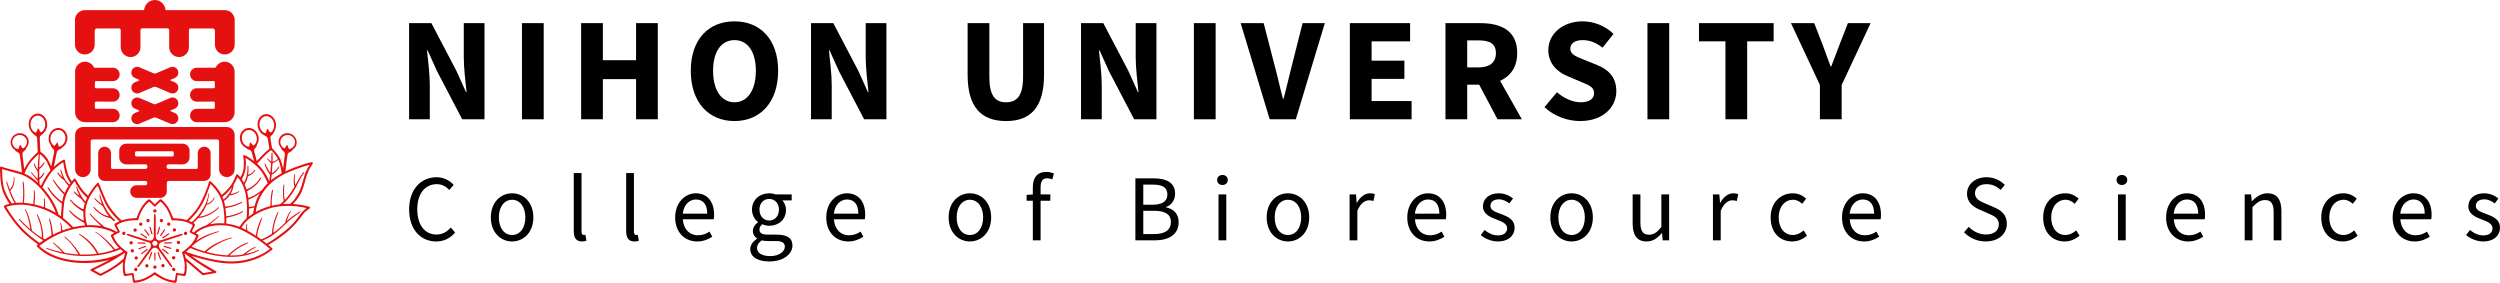 <?xml version="1.0" encoding="utf-8"?>
<!-- Generator: Adobe Illustrator 28.0.0, SVG Export Plug-In . SVG Version: 6.00 Build 0)  -->
<svg version="1.1" id="レイヤー_1" xmlns="http://www.w3.org/2000/svg" xmlns:xlink="http://www.w3.org/1999/xlink" x="0px"
	 y="0px" width="420.137px" height="47.525px" viewBox="0 0 420.137 47.525" style="enable-background:new 0 0 420.137 47.525;"
	 xml:space="preserve">
<style type="text/css">
	.st0{fill:#E51111;stroke:#E4007F;stroke-width:0.127;}
	.st1{fill:#E51111;stroke:#E4007F;stroke-width:0.103;}
	.st2{fill:#E51111;}
</style>
<g>
	<g>
		<g>
			<path d="M68.755,35.19c0-3.36,1.979-5.407,4.621-5.407c1.264,0,2.255,0.615,2.864,1.285l-0.726,0.862
				c-0.548-0.584-1.236-0.981-2.115-0.981c-1.968,0-3.276,1.611-3.276,4.206c0,2.619,1.25,4.259,3.225,4.259
				c0.994,0,1.749-0.433,2.414-1.17l0.726,0.831c-0.822,0.955-1.842,1.503-3.195,1.503C70.699,40.578,68.755,38.573,68.755,35.19z"
				/>
			<path d="M82.487,36.542c0-2.574,1.683-4.058,3.574-4.058c1.89,0,3.574,1.484,3.574,4.058c0,2.553-1.684,4.036-3.574,4.036
				C84.17,40.578,82.487,39.095,82.487,36.542z M88.286,36.542c0-1.767-0.899-2.971-2.225-2.971s-2.226,1.204-2.226,2.971
				c0,1.767,0.899,2.95,2.226,2.95S88.286,38.309,88.286,36.542z"/>
			<path d="M96.422,38.839v-9.756h1.305v9.851c0,0.399,0.174,0.558,0.364,0.558c0.075,0,0.139,0,0.286-0.031l0.177,0.996
				c-0.185,0.067-0.409,0.122-0.751,0.122C96.825,40.578,96.422,39.954,96.422,38.839z"/>
			<path d="M105.229,38.839v-9.756h1.305v9.851c0,0.399,0.174,0.558,0.364,0.558c0.075,0,0.139,0,0.286-0.031l0.177,0.996
				c-0.185,0.067-0.409,0.122-0.751,0.122C105.632,40.578,105.229,39.954,105.229,38.839z"/>
			<path d="M113.464,36.542c0-2.511,1.691-4.058,3.467-4.058c1.968,0,3.078,1.413,3.078,3.619c0,0.276-0.023,0.552-0.061,0.742
				h-5.194c0.094,1.633,1.092,2.693,2.563,2.693c0.74,0,1.348-0.238,1.919-0.616l0.467,0.857c-0.676,0.443-1.498,0.8-2.547,0.8
				C115.101,40.578,113.464,39.074,113.464,36.542z M118.856,35.91c0-1.546-0.695-2.386-1.901-2.386
				c-1.085,0-2.054,0.871-2.212,2.386H118.856z"/>
			<path d="M126.084,41.869c0-0.66,0.421-1.283,1.13-1.744v-0.063c-0.392-0.246-0.69-0.659-0.69-1.264
				c0-0.64,0.45-1.151,0.849-1.432v-0.063c-0.511-0.4-0.999-1.151-0.999-2.071c0-1.688,1.329-2.749,2.894-2.749
				c0.424,0,0.808,0.085,1.089,0.191h2.691v1.005h-1.584c0.364,0.351,0.629,0.929,0.629,1.587c0,1.652-1.248,2.675-2.825,2.675
				c-0.374,0-0.8-0.092-1.149-0.262c-0.279,0.234-0.491,0.489-0.491,0.912c0,0.489,0.317,0.838,1.351,0.838h1.501
				c1.793,0,2.695,0.562,2.695,1.841c0,1.434-1.516,2.668-3.899,2.668C127.386,43.937,126.084,43.198,126.084,41.869z
				 M131.897,41.465c0-0.713-0.541-0.957-1.555-0.957h-1.331c-0.293,0-0.659-0.031-1.002-0.115c-0.551,0.391-0.787,0.85-0.787,1.293
				c0,0.828,0.835,1.352,2.237,1.352C130.929,43.038,131.897,42.271,131.897,41.465z M130.908,35.232
				c0-1.122-0.731-1.801-1.639-1.801c-0.909,0-1.639,0.67-1.639,1.801c0,1.122,0.75,1.833,1.639,1.833
				C130.158,37.065,130.908,36.354,130.908,35.232z"/>
			<path d="M138.855,36.542c0-2.511,1.691-4.058,3.467-4.058c1.968,0,3.078,1.413,3.078,3.619c0,0.276-0.023,0.552-0.061,0.742
				h-5.194c0.094,1.633,1.092,2.693,2.563,2.693c0.74,0,1.348-0.238,1.919-0.616l0.467,0.857c-0.676,0.443-1.498,0.8-2.547,0.8
				C140.492,40.578,138.855,39.074,138.855,36.542z M144.247,35.91c0-1.546-0.695-2.386-1.901-2.386
				c-1.085,0-2.054,0.871-2.212,2.386H144.247z"/>
			<path d="M159.422,36.542c0-2.574,1.683-4.058,3.574-4.058c1.89,0,3.574,1.484,3.574,4.058c0,2.553-1.684,4.036-3.574,4.036
				C161.105,40.578,159.422,39.095,159.422,36.542z M165.221,36.542c0-1.767-0.899-2.971-2.225-2.971
				c-1.326,0-2.226,1.204-2.226,2.971c0,1.767,0.899,2.95,2.226,2.95C164.322,39.491,165.221,38.309,165.221,36.542z"/>
			<path d="M172.525,32.75l1.106-0.075h2.881v1.063h-3.986V32.75z M173.572,31.456c0-1.568,0.713-2.563,2.259-2.563
				c0.469,0,0.932,0.119,1.281,0.265l-0.276,0.996c-0.294-0.135-0.599-0.198-0.873-0.198c-0.729,0-1.086,0.508-1.086,1.505v8.927
				h-1.305V31.456z"/>
			<path d="M190.808,29.974h3.091c2.118,0,3.582,0.719,3.582,2.55c0,1.028-0.547,1.944-1.522,2.261v0.064
				c1.245,0.245,2.119,1.067,2.119,2.492c0,2.046-1.62,3.047-3.942,3.047h-3.328V29.974z M193.675,34.405
				c1.771,0,2.505-0.653,2.505-1.71c0-1.216-0.834-1.67-2.445-1.67h-1.602v3.38H193.675z M193.946,39.337
				c1.781,0,2.831-0.642,2.831-2.046c0-1.282-1.009-1.868-2.831-1.868h-1.812v3.915H193.946z"/>
			<path d="M204.539,30.246c0-0.513,0.394-0.843,0.901-0.843s0.901,0.331,0.901,0.843c0,0.492-0.394,0.843-0.901,0.843
				S204.539,30.738,204.539,30.246z M204.778,32.675h1.305v7.713h-1.305V32.675z"/>
			<path d="M212.87,36.542c0-2.574,1.683-4.058,3.574-4.058c1.89,0,3.574,1.484,3.574,4.058c0,2.553-1.684,4.036-3.574,4.036
				C214.553,40.578,212.87,39.095,212.87,36.542z M218.669,36.542c0-1.767-0.899-2.971-2.225-2.971
				c-1.326,0-2.226,1.204-2.226,2.971c0,1.767,0.899,2.95,2.226,2.95C217.771,39.491,218.669,38.309,218.669,36.542z"/>
			<path d="M226.805,32.675h1.078l0.11,1.404h0.044c0.537-0.979,1.325-1.595,2.193-1.595c0.342,0,0.581,0.044,0.824,0.16
				l-0.244,1.144c-0.266-0.083-0.439-0.127-0.748-0.127c-0.651,0-1.43,0.47-1.951,1.774v4.953h-1.305V32.675z"/>
			<path d="M236.499,36.542c0-2.511,1.691-4.058,3.467-4.058c1.968,0,3.078,1.413,3.078,3.619c0,0.276-0.023,0.552-0.061,0.742
				h-5.194c0.094,1.633,1.092,2.693,2.563,2.693c0.74,0,1.348-0.238,1.919-0.616l0.467,0.857c-0.676,0.443-1.498,0.8-2.547,0.8
				C238.135,40.578,236.499,39.074,236.499,36.542z M241.891,35.91c0-1.546-0.695-2.386-1.901-2.386
				c-1.085,0-2.054,0.871-2.212,2.386H241.891z"/>
			<path d="M248.848,39.508l0.644-0.86c0.67,0.54,1.35,0.914,2.276,0.914c1.013,0,1.516-0.54,1.516-1.199
				c0-0.794-0.91-1.144-1.765-1.462c-1.08-0.395-2.3-0.927-2.3-2.228c0-1.234,0.988-2.19,2.66-2.19c0.96,0,1.8,0.394,2.398,0.868
				l-0.625,0.835c-0.531-0.392-1.076-0.686-1.758-0.686c-0.972,0-1.421,0.518-1.421,1.106c0,0.734,0.839,1.013,1.713,1.339
				c1.113,0.418,2.352,0.871,2.352,2.34c0,1.251-0.994,2.292-2.814,2.292C250.63,40.578,249.573,40.114,248.848,39.508z"/>
			<path d="M260.541,36.542c0-2.574,1.683-4.058,3.574-4.058c1.89,0,3.574,1.484,3.574,4.058c0,2.553-1.684,4.036-3.574,4.036
				C262.224,40.578,260.541,39.095,260.541,36.542z M266.34,36.542c0-1.767-0.899-2.971-2.225-2.971s-2.226,1.204-2.226,2.971
				c0,1.767,0.899,2.95,2.226,2.95S266.34,38.309,266.34,36.542z"/>
			<path d="M274.373,37.561v-4.886h1.305v4.718c0,1.437,0.434,2.052,1.455,2.052c0.789,0,1.335-0.391,2.065-1.3v-5.47h1.305v7.713
				h-1.078l-0.11-1.208h-0.044c-0.715,0.842-1.485,1.398-2.544,1.398C275.103,40.578,274.373,39.529,274.373,37.561z"/>
			<path d="M287.869,32.675h1.078l0.111,1.404h0.042c0.537-0.979,1.326-1.595,2.194-1.595c0.342,0,0.581,0.044,0.823,0.16
				l-0.243,1.144c-0.265-0.083-0.439-0.127-0.748-0.127c-0.652,0-1.431,0.47-1.952,1.774v4.953h-1.305V32.675z"/>
			<path d="M297.564,36.542c0-2.574,1.739-4.058,3.711-4.058c1.013,0,1.714,0.418,2.257,0.906l-0.668,0.862
				c-0.448-0.406-0.924-0.682-1.529-0.682c-1.397,0-2.421,1.204-2.421,2.971c0,1.767,0.966,2.95,2.385,2.95
				c0.705,0,1.33-0.342,1.811-0.768l0.566,0.875c-0.693,0.618-1.568,0.98-2.493,0.98C299.129,40.578,297.564,39.095,297.564,36.542z
				"/>
			<path d="M309.561,36.542c0-2.511,1.692-4.058,3.468-4.058c1.967,0,3.078,1.413,3.078,3.619c0,0.276-0.023,0.552-0.061,0.742
				h-5.194c0.093,1.633,1.092,2.693,2.563,2.693c0.739,0,1.348-0.238,1.919-0.616l0.467,0.857c-0.677,0.443-1.498,0.8-2.546,0.8
				C311.197,40.578,309.561,39.074,309.561,36.542z M314.953,35.91c0-1.546-0.696-2.386-1.901-2.386
				c-1.085,0-2.054,0.871-2.213,2.386H314.953z"/>
			<path d="M330.068,39.032l0.793-0.909c0.75,0.778,1.791,1.29,2.873,1.29c1.367,0,2.177-0.681,2.177-1.692
				c0-1.065-0.754-1.404-1.737-1.833l-1.497-0.66c-0.97-0.414-2.108-1.149-2.108-2.682c0-1.59,1.386-2.764,3.278-2.764
				c1.234,0,2.336,0.534,3.067,1.29l-0.704,0.852c-0.637-0.603-1.401-0.976-2.363-0.976c-1.167,0-1.941,0.589-1.941,1.52
				c0,1.003,0.908,1.379,1.724,1.724l1.484,0.642c1.206,0.518,2.146,1.236,2.146,2.784c0,1.646-1.36,2.959-3.55,2.959
				C332.25,40.578,330.979,39.982,330.068,39.032z"/>
			<path d="M343.363,36.542c0-2.574,1.739-4.058,3.711-4.058c1.013,0,1.714,0.418,2.257,0.906l-0.668,0.862
				c-0.448-0.406-0.924-0.682-1.529-0.682c-1.397,0-2.421,1.204-2.421,2.971c0,1.767,0.966,2.95,2.385,2.95
				c0.705,0,1.33-0.342,1.811-0.768l0.566,0.875c-0.693,0.618-1.568,0.98-2.493,0.98C344.928,40.578,343.363,39.095,343.363,36.542z
				"/>
			<path d="M355.694,30.246c0-0.513,0.395-0.843,0.902-0.843s0.902,0.331,0.902,0.843c0,0.492-0.395,0.843-0.902,0.843
				S355.694,30.738,355.694,30.246z M355.934,32.675h1.305v7.713h-1.305V32.675z"/>
			<path d="M364.025,36.542c0-2.511,1.692-4.058,3.468-4.058c1.967,0,3.078,1.413,3.078,3.619c0,0.276-0.023,0.552-0.062,0.742
				h-5.194c0.093,1.633,1.092,2.693,2.563,2.693c0.739,0,1.348-0.238,1.919-0.616l0.467,0.857c-0.677,0.443-1.498,0.8-2.546,0.8
				C365.661,40.578,364.025,39.074,364.025,36.542z M369.417,35.91c0-1.546-0.696-2.386-1.901-2.386
				c-1.085,0-2.054,0.871-2.213,2.386H369.417z"/>
			<path d="M377.23,32.675h1.078l0.111,1.113h0.042c0.735-0.724,1.529-1.304,2.587-1.304c1.625,0,2.355,1.05,2.355,3.017v4.888
				h-1.305V35.67c0-1.438-0.433-2.052-1.454-2.052c-0.789,0-1.335,0.402-2.109,1.184v5.586h-1.305V32.675z"/>
			<path d="M390.098,36.542c0-2.574,1.739-4.058,3.711-4.058c1.013,0,1.714,0.418,2.257,0.906l-0.668,0.862
				c-0.448-0.406-0.923-0.682-1.529-0.682c-1.397,0-2.421,1.204-2.421,2.971c0,1.767,0.966,2.95,2.385,2.95
				c0.705,0,1.33-0.342,1.811-0.768l0.566,0.875c-0.693,0.618-1.568,0.98-2.493,0.98C391.663,40.578,390.098,39.095,390.098,36.542z
				"/>
			<path d="M402.096,36.542c0-2.511,1.692-4.058,3.468-4.058c1.967,0,3.078,1.413,3.078,3.619c0,0.276-0.023,0.552-0.061,0.742
				h-5.194c0.093,1.633,1.092,2.693,2.563,2.693c0.739,0,1.348-0.238,1.919-0.616l0.467,0.857c-0.677,0.443-1.498,0.8-2.546,0.8
				C403.732,40.578,402.096,39.074,402.096,36.542z M407.488,35.91c0-1.546-0.696-2.386-1.901-2.386
				c-1.085,0-2.054,0.871-2.213,2.386H407.488z"/>
			<path d="M414.444,39.508l0.645-0.86c0.67,0.54,1.35,0.914,2.277,0.914c1.011,0,1.514-0.54,1.514-1.199
				c0-0.794-0.91-1.144-1.763-1.462c-1.081-0.395-2.3-0.927-2.3-2.228c0-1.234,0.988-2.19,2.66-2.19c0.961,0,1.8,0.394,2.399,0.868
				l-0.625,0.835c-0.53-0.392-1.076-0.686-1.759-0.686c-0.972,0-1.42,0.518-1.42,1.106c0,0.734,0.839,1.013,1.713,1.339
				c1.113,0.418,2.352,0.871,2.352,2.34c0,1.251-0.994,2.292-2.814,2.292C416.226,40.578,415.17,40.114,414.444,39.508z"/>
		</g>
	</g>
	<g>
		<g>
			<path d="M68.75,3.886h3.744l4.216,8.037l1.598,3.55h0.099c-0.172-1.709-0.467-3.973-0.467-5.877V3.886h3.481v16.16h-3.744
				l-4.217-8.057l-1.598-3.53h-0.099c0.172,1.782,0.467,3.947,0.467,5.853v5.735H68.75V3.886z"/>
			<path d="M87.719,3.886h3.653v16.16h-3.653V3.886z"/>
			<path d="M97.662,3.886h3.653v6.227h5.579V3.886h3.653v16.16h-3.653v-6.747h-5.579v6.747h-3.653V3.886z"/>
			<path d="M116.09,11.895c0-5.28,2.981-8.307,7.34-8.307c4.358,0,7.34,3.048,7.34,8.307c0,5.28-2.982,8.448-7.34,8.448
				C119.071,20.344,116.09,17.175,116.09,11.895z M127.026,11.895c0-3.239-1.391-5.153-3.595-5.153s-3.596,1.914-3.596,5.153
				c0,3.241,1.391,5.294,3.596,5.294S127.026,15.136,127.026,11.895z"/>
			<path d="M136.295,3.886h3.744l4.216,8.037l1.598,3.55h0.099c-0.172-1.709-0.467-3.973-0.467-5.877V3.886h3.481v16.16h-3.744
				l-4.217-8.057l-1.598-3.53h-0.099c0.172,1.782,0.467,3.947,0.467,5.853v5.735h-3.481V3.886z"/>
			<path d="M162.612,12.557V3.886h3.653v9.044c0,3.166,0.997,4.259,2.805,4.259c1.817,0,2.863-1.093,2.863-4.259V3.886h3.522v8.671
				c0,5.426-2.205,7.787-6.386,7.787C164.89,20.344,162.612,17.983,162.612,12.557z"/>
			<path d="M181.671,3.886h3.744l4.216,8.037l1.598,3.55h0.099c-0.172-1.709-0.467-3.973-0.467-5.877V3.886h3.481v16.16H190.6
				l-4.217-8.057l-1.598-3.53h-0.099c0.172,1.782,0.467,3.947,0.467,5.853v5.735h-3.481V3.886z"/>
			<path d="M200.64,3.886h3.653v16.16h-3.653V3.886z"/>
			<path d="M208.498,3.886h3.867l1.948,7.53c0.481,1.769,0.804,3.399,1.294,5.183h0.1c0.489-1.784,0.834-3.414,1.294-5.183
				l1.907-7.53h3.735l-4.874,16.16h-4.389L208.498,3.886z"/>
			<path d="M226.85,3.886h10.126v3.063h-6.473v3.246h5.51v3.063h-5.51v3.723h6.72v3.064H226.85V3.886z"/>
			<path d="M242.918,3.886h5.82c3.428,0,6.237,1.189,6.237,5.031c0,3.715-2.809,5.313-6.237,5.313h-2.166v5.816h-3.653V3.886z
				 M248.44,11.329c1.922,0,2.954-0.823,2.954-2.412c0-1.598-1.033-2.131-2.954-2.131h-1.869v4.543H248.44z M248.07,13.268
				l2.527-2.339l5.158,9.117h-4.088L248.07,13.268z"/>
			<path d="M259.553,18.006l2.098-2.507c1.149,1.001,2.64,1.689,3.97,1.689c1.525,0,2.271-0.601,2.271-1.56
				c0-1.018-0.918-1.345-2.33-1.924l-2.1-0.895c-1.675-0.682-3.261-2.057-3.261-4.405c0-2.678,2.392-4.817,5.756-4.817
				c1.861,0,3.807,0.734,5.199,2.117l-1.844,2.303c-1.065-0.817-2.077-1.266-3.354-1.266c-1.26,0-2.062,0.525-2.062,1.449
				c0,0.991,1.057,1.352,2.468,1.912l2.059,0.835c1.974,0.797,3.206,2.112,3.206,4.396c0,2.684-2.237,5.009-6.088,5.009
				C263.436,20.344,261.201,19.547,259.553,18.006z"/>
			<path d="M276.863,3.886h3.654v16.16h-3.654V3.886z"/>
			<path d="M289.969,6.949h-4.448V3.886h12.549v3.063h-4.448v13.097h-3.653V6.949z"/>
			<path d="M305.847,14.282l-4.869-10.396h3.908l1.443,3.712c0.432,1.211,0.854,2.33,1.315,3.582h0.1
				c0.461-1.252,0.921-2.371,1.365-3.582l1.443-3.712h3.816l-4.869,10.396v5.764h-3.653V14.282z"/>
		</g>
	</g>
</g>
<g>
	<path class="st0" d="M38.783,19.423"/>
	<path class="st1" d="M21.223,27.623"/>
	<g>
		<path class="st2" d="M28.073,4.758c0.36,0,0.358,0.288,0.358,0.288v2.882c0,0.916,0.743,1.659,1.659,1.659l0,0
			c0.916,0,1.659-0.743,1.659-1.659V5.046c0,0,0-0.264,0.265-0.264h3.725c0.336,0,0.382,0.336,0.382,0.336v2.377
			c0,0.916,0.743,1.659,1.66,1.659l0,0c0.916,0,1.659-0.743,1.659-1.659V3.364c0-0.916-0.743-1.659-1.659-1.659L28,1.707
			c-0.175,0-0.198-0.103-0.212-0.193C27.655,0.656,26.913,0,26.019,0c-0.895,0-1.621,0.659-1.769,1.514
			c-0.025,0.144-0.048,0.193-0.253,0.193l-9.739-0.002l0,0c-0.916,0-1.659,0.743-1.659,1.659v4.132c0,0.916,0.743,1.659,1.659,1.659
			l0,0c0.916,0,1.659-0.743,1.659-1.659V5.118c0,0,0.045-0.336,0.382-0.336h3.725c0.264,0,0.264,0.264,0.264,0.264v2.882
			c0,0.916,0.743,1.659,1.659,1.659l0,0c0.916,0,1.659-0.743,1.659-1.659V5.046c0,0-0.003-0.288,0.358-0.288H28.073z"/>
		<path class="st2" d="M36.271,11.304c0.269-0.555,0.837-0.938,1.495-0.938l0,0c0.916,0,1.659,0.743,1.659,1.659v6.849
			c0,0.916-0.743,1.659-1.659,1.659l0,0l-4.703-0.001c-0.62,0-1.123-0.503-1.123-1.123l0,0c0-0.62,0.503-1.123,1.123-1.123
			l2.855-0.002c0.104,0,0.187-0.084,0.187-0.187v-0.83c0-0.103-0.084-0.187-0.187-0.187l-2.855,0.002
			c-0.62,0-1.123-0.503-1.123-1.123l0,0c0-0.62,0.503-1.123,1.123-1.123l2.855-0.002c0.104,0,0.187-0.084,0.187-0.187v-0.83
			c0-0.103-0.084-0.187-0.187-0.187l-2.855,0.001c-0.62,0-1.123-0.503-1.123-1.123l0,0c0-0.62,0.503-1.123,1.123-1.123
			c0,0,2.96,0,3.046,0C36.215,11.385,36.271,11.304,36.271,11.304z"/>
		<path class="st2" d="M15.778,11.304c-0.268-0.555-0.837-0.938-1.495-0.938l0,0c-0.916,0-1.659,0.743-1.659,1.659v6.849
			c0,0.916,0.743,1.659,1.659,1.659l0,0l4.703-0.001c0.62,0,1.123-0.503,1.123-1.123l0,0c0-0.62-0.503-1.123-1.123-1.123
			l-2.855-0.002c-0.103,0-0.187-0.084-0.187-0.187v-0.83c0-0.103,0.084-0.187,0.187-0.187l2.855,0.002
			c0.62,0,1.123-0.503,1.123-1.123l0,0c0-0.62-0.503-1.123-1.123-1.123l-2.855-0.002c-0.103,0-0.187-0.084-0.187-0.187v-0.83
			c0-0.103,0.084-0.187,0.187-0.187l2.855,0.001c0.62,0,1.123-0.503,1.123-1.123l0,0c0-0.62-0.503-1.123-1.123-1.123
			c0,0-2.96,0-3.046,0C15.834,11.385,15.778,11.304,15.778,11.304z"/>
		<path class="st2" d="M29.374,13.832l-0.682-0.29c0,0-0.064-0.022-0.064-0.073c0-0.064,0.064-0.079,0.064-0.079l0.682-0.29
			c0.498-0.211,0.73-0.784,0.52-1.28c-0.21-0.495-0.784-0.725-1.282-0.514l-2.399,1.019c0,0-0.111,0.04-0.192,0.04
			c-0.09,0-0.188-0.039-0.188-0.039l-2.401-1.02c-0.498-0.212-1.072,0.019-1.282,0.514c-0.21,0.495,0.022,1.068,0.52,1.28
			l0.684,0.291c0,0,0.063,0.017,0.063,0.074c0,0.06-0.063,0.076-0.063,0.076l-0.684,0.291c-0.498,0.211-0.73,0.784-0.52,1.28
			c0.211,0.495,0.785,0.725,1.282,0.514l2.313-0.983c0,0,0.138-0.069,0.274-0.069c0.115,0,0.281,0.07,0.281,0.07l2.312,0.983
			c0.497,0.211,1.071-0.019,1.282-0.514C30.104,14.616,29.871,14.043,29.374,13.832z"/>
		<path class="st2" d="M29.374,18.988l-0.682-0.29c0,0-0.064-0.022-0.064-0.073c0-0.064,0.064-0.079,0.064-0.079l0.682-0.29
			c0.498-0.211,0.73-0.784,0.52-1.28c-0.21-0.495-0.784-0.725-1.282-0.514l-2.399,1.019c0,0-0.111,0.04-0.192,0.04
			c-0.09,0-0.188-0.039-0.188-0.039l-2.401-1.02c-0.498-0.212-1.072,0.019-1.282,0.514c-0.21,0.495,0.022,1.068,0.52,1.28
			l0.684,0.291c0,0,0.063,0.017,0.063,0.074c0,0.06-0.063,0.076-0.063,0.076l-0.684,0.291c-0.498,0.211-0.73,0.784-0.52,1.28
			c0.211,0.495,0.785,0.725,1.282,0.514l2.313-0.983c0,0,0.138-0.069,0.274-0.069c0.115,0,0.281,0.07,0.281,0.07l2.312,0.983
			c0.497,0.211,1.071-0.019,1.282-0.514C30.104,19.772,29.871,19.199,29.374,18.988z"/>
		<path class="st2" d="M15.554,23.442c-0.309,0-0.315,0.309-0.315,0.309v4.709c0,0.721-0.585,1.306-1.306,1.306l0,0
			c-0.721,0-1.306-0.584-1.306-1.306v-5.806c0-0.721,0.585-1.306,1.306-1.306l0,0h24.192l0,0c0.721,0,1.306,0.584,1.306,1.306v5.806
			c0,0.721-0.584,1.306-1.306,1.306l0,0c-0.721,0-1.306-0.584-1.306-1.306V23.75c0,0-0.006-0.309-0.315-0.309H15.554z"/>
		<path class="st2" d="M28.981,25.424L28.981,25.424c0.123,0,0.223,0.1,0.223,0.223v0.429c0,0.123-0.1,0.223-0.223,0.223l0,0h-6.064
			l0,0c-0.123,0-0.223-0.1-0.223-0.223v-0.429c0-0.123,0.1-0.223,0.223-0.223l0,0H28.981z M28.036,30.717
			c0-0.172,0.139-0.311,0.31-0.311l5.972-0.002c0.596,0,1.08-0.484,1.08-1.08v-3.587c0-0.597-0.483-1.08-1.08-1.08
			c-0.597,0-1.08,0.484-1.08,1.08v2.43c0,0-0.012,0.223-0.228,0.223l-4.685,0.001c-0.182,0-0.33-0.148-0.33-0.33V27.95
			c0-0.182,0.148-0.33,0.33-0.33l2.349,0.004c0.652,0,1.181-0.518,1.181-1.157v-1.164c0-0.639-0.529-1.157-1.181-1.157h-9.452
			c-0.652,0-1.181,0.518-1.181,1.157v1.164c0,0.639,0.529,1.157,1.181,1.157l3.216-0.004c0.182,0,0.33,0.148,0.33,0.33v0.111
			c0,0.182-0.148,0.33-0.33,0.33l-5.552-0.001c-0.216,0-0.228-0.223-0.228-0.223v-2.43c0-0.597-0.484-1.08-1.08-1.08
			c-0.596,0-1.08,0.484-1.08,1.08v3.587c0,0.596,0.484,1.08,1.08,1.08l6.857,0.002c0.171,0,0.31,0.139,0.31,0.311v0.105
			c0,0.171-0.139,0.31-0.31,0.31l-1.487-0.002c-0.585,0-1.06,0.474-1.06,1.059l0,0c0,0.585,0.474,1.059,1.06,1.059h4.021
			c0.585,0,1.059-0.474,1.059-1.059l0,0L28.036,30.717z"/>
	</g>
	<path class="st2" d="M42.867,27.384c0,0,1.18-1.272,1.546-1.619c0.366-0.347,0.823-0.75,0.933-0.814
		c0.11-0.064,0.279-0.123,0.412,0c0.238,0.219,1.039,1.072,1.345,1.811c0.531,1.281,0.567,2.205,0.567,2.324
		c0,0.119-0.393,0.238-0.393,0.238s0.176-0.376-0.293-1.93c-0.32-1.061-1.226-1.976-1.299-2.049
		c-0.088-0.088-0.156-0.091-0.265-0.027c-0.11,0.064-0.677,0.549-1.08,0.979c-0.403,0.43-1.144,1.244-1.144,1.244L42.867,27.384z"/>
	<path class="st2" d="M41.716,29.313c0,0-0.017,0.052,0.031,0.039c0.225-0.059,0.702-0.275,1.018-0.772
		c0.078-0.122,0.161-0.049,0.121,0.054c-0.081,0.208-0.403,0.673-1.175,0.974c-0.029,0.011-0.047,0.036-0.054,0.059
		C41.607,29.843,41.716,29.313,41.716,29.313z"/>
	<path class="st2" d="M26.311,35.45c0,0.156-0.126,0.282-0.282,0.282c-0.156,0-0.282-0.127-0.282-0.282
		c0-0.156,0.127-0.282,0.282-0.282C26.184,35.167,26.311,35.294,26.311,35.45z"/>
	<path class="st2" d="M20.9,38.94c0.148,0.048,0.23,0.208,0.181,0.356c-0.048,0.148-0.208,0.229-0.356,0.181
		c-0.148-0.048-0.23-0.207-0.181-0.356C20.592,38.973,20.752,38.892,20.9,38.94z"/>
	<path class="st2" d="M22.591,45.128c0.092-0.126,0.268-0.154,0.395-0.063c0.126,0.092,0.154,0.269,0.062,0.395
		c-0.092,0.126-0.268,0.154-0.395,0.062C22.527,45.431,22.499,45.254,22.591,45.128z"/>
	<path class="st2" d="M28.969,45.451c-0.092-0.126-0.064-0.303,0.063-0.395c0.126-0.092,0.303-0.064,0.395,0.063
		c0.091,0.126,0.064,0.303-0.063,0.395C29.237,45.605,29.06,45.578,28.969,45.451z"/>
	<path class="st2" d="M31.273,39.486c-0.148,0.048-0.308-0.033-0.356-0.181c-0.048-0.148,0.033-0.308,0.181-0.356
		c0.148-0.048,0.308,0.033,0.356,0.181C31.503,39.278,31.422,39.437,31.273,39.486z"/>
	<path class="st2" d="M29.401,38.906c-0.148,0.048-0.308-0.033-0.356-0.181c-0.048-0.148,0.033-0.308,0.181-0.356
		c0.148-0.048,0.308,0.033,0.356,0.181C29.631,38.698,29.55,38.858,29.401,38.906z"/>
	<path class="st2" d="M28.447,37.931c-0.148,0.048-0.308-0.033-0.356-0.181c-0.048-0.148,0.033-0.308,0.181-0.356
		c0.148-0.048,0.308,0.033,0.356,0.181C28.676,37.724,28.595,37.883,28.447,37.931z"/>
	<path class="st2" d="M27.208,37.337c-0.148,0.048-0.308-0.033-0.356-0.181c-0.048-0.148,0.033-0.308,0.181-0.356
		c0.148-0.048,0.308,0.033,0.356,0.181C27.437,37.129,27.356,37.288,27.208,37.337z"/>
	<g>
		<path class="st2" d="M30.691,39.365c-0.025-0.077-0.025-0.077-0.025-0.077c-0.088-0.009-0.32,0.034-0.515,0.096l-3.113,0.999
			c-0.195,0.062-0.468,0.031-0.607-0.07s-0.254-0.351-0.255-0.556l-0.012-3.272c-0.001-0.205-0.031-0.438-0.067-0.519
			c0,0,0,0-0.082,0c-0.081,0-0.081,0-0.081,0c-0.036,0.081-0.067,0.315-0.067,0.519l-0.012,3.285
			c-0.001,0.205-0.118,0.457-0.262,0.561c-0.143,0.104-0.42,0.138-0.614,0.076l-3.14-1.008c-0.195-0.063-0.426-0.106-0.515-0.096
			c0,0,0,0-0.025,0.077c-0.025,0.077-0.025,0.077-0.025,0.077c0.066,0.06,0.279,0.161,0.473,0.225l3.137,1.032
			c0.194,0.064,0.355,0.117,0.357,0.117c0.002,0,0.051,0.136,0.104,0.3c0.053,0.164-0.001,0.434-0.121,0.6l-1.907,2.645
			c-0.12,0.166-0.232,0.373-0.251,0.46c0,0,0,0,0.066,0.048c0.066,0.048,0.066,0.048,0.066,0.048c0.077-0.044,0.239-0.215,0.36-0.38
			l1.926-2.631c0.121-0.165,0.365-0.3,0.543-0.3c0.178,0,0.422,0.135,0.543,0.3l1.909,2.608c0.121,0.165,0.283,0.336,0.36,0.38
			c0,0,0,0,0.066-0.048c0.066-0.048,0.066-0.048,0.066-0.048c-0.018-0.087-0.131-0.294-0.251-0.46l-1.893-2.625
			c-0.12-0.166-0.171-0.444-0.115-0.618s0.262-0.368,0.456-0.432l3.076-1.012c0.194-0.064,0.407-0.165,0.473-0.225
			C30.717,39.442,30.717,39.442,30.691,39.365z M25.77,40.543c0.14-0.102,0.37-0.102,0.511,0c0.14,0.102,0.211,0.321,0.158,0.486
			c-0.054,0.165-0.24,0.3-0.413,0.3s-0.359-0.135-0.413-0.3S25.629,40.645,25.77,40.543z"/>
	</g>
	<path class="st2" d="M26.586,39.34c-0.016,0.055-0.073,0.087-0.129,0.071l0,0c-0.055-0.016-0.087-0.074-0.071-0.129l0.332-1.119
		c0.015-0.05,0.067-0.079,0.117-0.064l0,0c0.05,0.014,0.079,0.067,0.064,0.117L26.586,39.34z"/>
	<path class="st2" d="M27.081,39.622c-0.033,0.047-0.098,0.058-0.145,0.026l0,0c-0.047-0.033-0.058-0.098-0.025-0.145l0.678-0.95
		c0.03-0.043,0.089-0.053,0.132-0.023l0,0c0.042,0.03,0.053,0.089,0.023,0.131L27.081,39.622z"/>
	<path class="st2" d="M27.446,40.047c-0.047,0.032-0.112,0.02-0.144-0.027l0,0c-0.032-0.048-0.02-0.112,0.027-0.145l0.969-0.651
		c0.043-0.03,0.102-0.018,0.131,0.025l0,0c0.029,0.043,0.018,0.102-0.025,0.131L27.446,40.047z"/>
	<path class="st2" d="M25.157,37.062c0,0.156-0.127,0.283-0.283,0.283s-0.282-0.126-0.282-0.283c0-0.156,0.126-0.282,0.282-0.282
		C25.03,36.78,25.157,36.906,25.157,37.062z"/>
	<path class="st2" d="M23.935,37.669c0,0.156-0.126,0.283-0.283,0.283c-0.156,0-0.282-0.126-0.282-0.282
		c0-0.156,0.127-0.282,0.282-0.282C23.809,37.387,23.935,37.513,23.935,37.669z"/>
	<path class="st2" d="M22.986,38.663c0,0.156-0.126,0.283-0.282,0.283c-0.156,0-0.282-0.127-0.282-0.283
		c0-0.156,0.126-0.282,0.282-0.282C22.86,38.381,22.986,38.507,22.986,38.663z"/>
	<path class="st2" d="M24.7,39.873c0.048,0.032,0.06,0.097,0.028,0.144l0,0c-0.032,0.048-0.097,0.06-0.144,0.028l-0.961-0.662
		c-0.043-0.029-0.055-0.088-0.025-0.131l0,0c0.029-0.043,0.088-0.054,0.131-0.025L24.7,39.873z"/>
	<path class="st2" d="M25.12,39.49c0.035,0.046,0.025,0.111-0.021,0.145l0,0c-0.046,0.035-0.111,0.025-0.146-0.021l-0.694-0.938
		c-0.032-0.042-0.023-0.101,0.019-0.133l0,0c0.042-0.031,0.101-0.023,0.132,0.019L25.12,39.49z"/>
	<path class="st2" d="M25.637,39.275c0.016,0.055-0.015,0.113-0.07,0.129l0,0c-0.055,0.016-0.113-0.016-0.129-0.071l-0.32-1.122
		c-0.015-0.05,0.014-0.103,0.064-0.117l0,0c0.05-0.015,0.102,0.014,0.117,0.064L25.637,39.275z"/>
	<path class="st2" d="M22.126,40.531c0.148,0.048,0.23,0.208,0.181,0.356c-0.048,0.148-0.208,0.229-0.356,0.181
		c-0.148-0.048-0.23-0.207-0.181-0.356C21.818,40.565,21.978,40.483,22.126,40.531z"/>
	<path class="st2" d="M22.325,41.881c0.148,0.048,0.23,0.207,0.181,0.356c-0.048,0.148-0.207,0.23-0.356,0.181
		c-0.148-0.048-0.23-0.207-0.181-0.356C22.017,41.914,22.177,41.833,22.325,41.881z"/>
	<path class="st2" d="M22.978,43.09c0.148,0.048,0.229,0.208,0.181,0.356c-0.048,0.148-0.208,0.229-0.356,0.181
		c-0.148-0.048-0.23-0.207-0.181-0.356C22.67,43.124,22.829,43.042,22.978,43.09z"/>
	<path class="st2" d="M24.658,41.835c0.045-0.035,0.111-0.027,0.146,0.018l0,0c0.035,0.045,0.027,0.111-0.018,0.146l-0.927,0.71
		c-0.041,0.032-0.1,0.025-0.133-0.017l0,0c-0.032-0.041-0.025-0.1,0.017-0.133L24.658,41.835z"/>
	<path class="st2" d="M24.424,41.316c0.054-0.019,0.113,0.01,0.132,0.064l0,0c0.019,0.054-0.01,0.113-0.064,0.132l-1.107,0.371
		c-0.049,0.017-0.103-0.009-0.12-0.059l0,0c-0.017-0.049,0.009-0.103,0.059-0.12L24.424,41.316z"/>
	<path class="st2" d="M24.378,40.758c0.057,0.001,0.103,0.05,0.101,0.107l0,0c-0.002,0.057-0.05,0.102-0.107,0.101l-1.166-0.043
		c-0.052-0.001-0.093-0.045-0.092-0.097l0,0c0.001-0.052,0.045-0.093,0.097-0.092L24.378,40.758z"/>
	<path class="st2" d="M24.461,44.497c0.092-0.126,0.268-0.154,0.395-0.062c0.126,0.091,0.154,0.268,0.062,0.394
		c-0.092,0.126-0.268,0.154-0.395,0.063C24.398,44.8,24.37,44.623,24.461,44.497z"/>
	<path class="st2" d="M25.806,44.724c0.092-0.126,0.268-0.154,0.395-0.062c0.126,0.092,0.154,0.268,0.062,0.395
		c-0.092,0.126-0.268,0.154-0.395,0.062C25.743,45.027,25.715,44.85,25.806,44.724z"/>
	<path class="st2" d="M27.158,44.477c0.092-0.126,0.269-0.154,0.395-0.062c0.126,0.092,0.154,0.268,0.062,0.395
		c-0.092,0.126-0.268,0.154-0.395,0.062C27.095,44.78,27.067,44.604,27.158,44.477z"/>
	<path class="st2" d="M26.483,42.491c-0.02-0.054,0.008-0.114,0.062-0.133l0,0c0.054-0.02,0.114,0.008,0.133,0.062l0.389,1.1
		c0.018,0.049-0.008,0.103-0.057,0.121l0,0c-0.049,0.018-0.103-0.008-0.121-0.057L26.483,42.491z"/>
	<path class="st2" d="M25.918,42.554c-0.001-0.057,0.045-0.105,0.102-0.106l0,0c0.058-0.001,0.105,0.045,0.106,0.102l0.01,1.167
		c0.001,0.053-0.041,0.095-0.093,0.096l0,0c-0.052,0.001-0.095-0.041-0.096-0.093L25.918,42.554z"/>
	<path class="st2" d="M25.373,42.425c0.019-0.054,0.079-0.082,0.133-0.063l0,0c0.054,0.02,0.082,0.079,0.063,0.133l-0.401,1.096
		c-0.018,0.049-0.072,0.075-0.121,0.057l0,0c-0.049-0.018-0.075-0.072-0.057-0.121L25.373,42.425z"/>
	<path class="st2" d="M28.956,43.486c-0.092-0.126-0.064-0.303,0.063-0.395c0.126-0.092,0.303-0.064,0.395,0.063
		c0.092,0.126,0.064,0.303-0.063,0.394C29.224,43.64,29.047,43.612,28.956,43.486z"/>
	<path class="st2" d="M29.587,42.277c-0.092-0.126-0.064-0.303,0.063-0.395c0.126-0.092,0.303-0.064,0.395,0.063
		c0.091,0.126,0.063,0.303-0.063,0.394C29.856,42.431,29.679,42.403,29.587,42.277z"/>
	<path class="st2" d="M29.77,40.915c-0.091-0.126-0.064-0.303,0.063-0.394c0.126-0.092,0.303-0.064,0.395,0.062
		c0.091,0.126,0.064,0.303-0.063,0.395C30.039,41.069,29.862,41.041,29.77,40.915z"/>
	<path class="st2" d="M27.673,40.943c-0.057,0.002-0.105-0.043-0.107-0.1l0,0c-0.002-0.058,0.043-0.106,0.1-0.107l1.167-0.03
		c0.052-0.002,0.096,0.039,0.098,0.091l0,0c0.002,0.052-0.039,0.096-0.091,0.098L27.673,40.943z"/>
	<path class="st2" d="M27.558,41.5c-0.055-0.017-0.086-0.075-0.069-0.13l0,0c0.017-0.055,0.075-0.086,0.13-0.069l1.113,0.351
		c0.05,0.015,0.078,0.068,0.063,0.118l0,0c-0.015,0.05-0.068,0.078-0.118,0.063L27.558,41.5z"/>
	<path class="st2" d="M27.266,41.978c-0.046-0.035-0.054-0.1-0.019-0.146l0,0c0.035-0.045,0.1-0.054,0.146-0.019l0.918,0.72
		c0.041,0.032,0.049,0.091,0.017,0.133l0,0c-0.032,0.041-0.091,0.049-0.132,0.017L27.266,41.978z"/>
	<path class="st2" d="M44.23,22.631c0.157,0.145,0.391,0.213,0.462,0.259c0.127,0.082,0.226,0.111,0.297,0.39
		c0.071,0.279,0.302,1.818,0.302,1.818l0.458-0.036c0,0-0.281-1.53-0.304-1.818c-0.024-0.287,0.06-0.346,0.154-0.465
		c0.059-0.075,0.309-0.246,0.388-0.474c0.006-0.015,0.01-0.033,0.014-0.051c0.341-0.432,0.484-1.061,0.331-1.689
		c-0.238-0.976-1.102-1.577-1.929-1.343c-0.827,0.234-1.304,1.216-1.066,2.192C43.473,21.969,43.811,22.403,44.23,22.631z
		 M44.492,19.556c0.656-0.186,1.346,0.306,1.539,1.099c0.15,0.614-0.042,1.227-0.441,1.559c-0.12,0.078-0.207,0.022-0.266-0.059
		l-0.316-0.435c-0.06-0.084-0.132-0.071-0.159,0.029l-0.138,0.508c-0.035,0.101-0.178,0.127-0.258,0.107
		c-0.373-0.172-0.681-0.546-0.8-1.035C43.461,20.536,43.836,19.742,44.492,19.556z M51.548,29.466
		c0.491-1.388,0.794-1.524,0.982-1.901c0.107-0.214,0.02-0.35-0.235-0.299c-0.748,0.149-1.864,0.518-2.734,0.854
		c-0.588,0.227-1.116,0.455-1.592,0.683c0.085-0.727,0.302-2.553,0.349-2.779c0.058-0.282,0.155-0.316,0.279-0.404
		c0.078-0.055,0.365-0.149,0.506-0.346c0.021-0.029,0.04-0.067,0.056-0.105c0.641-0.384,0.891-1.198,0.553-1.902
		c-0.364-0.759-1.274-1.102-2.032-0.764c-0.758,0.337-1.078,1.226-0.714,1.985c0.075,0.156,0.174,0.295,0.289,0.414
		c0.007,0.04,0.016,0.082,0.03,0.115c0.09,0.224,0.347,0.383,0.41,0.456c0.099,0.114,0.186,0.17,0.176,0.458
		c-0.01,0.288-0.386,3.075-0.386,3.075l0.054,0.012c-0.816,0.421-1.465,0.846-1.994,1.276c0.037-0.266,0.072-0.559,0.105-0.869
		c0.002-0.006,0.004-0.014,0.006-0.024c0.005-0.023,0.022-0.049,0.05-0.062c0.751-0.349,1.117-1.036,1.184-1.249
		c0.033-0.105-0.054-0.173-0.124-0.046c-0.284,0.517-0.82,0.964-1.04,1.038c-0.014,0.004-0.028,0.003-0.042-0.002
		c0.048-0.515,0.087-1.059,0.11-1.584c0.001-0.003,0.003-0.007,0.005-0.012c0.008-0.022,0.036-0.061,0.063-0.074
		c0.656-0.315,0.988-0.59,1.05-0.714c0.049-0.098-0.009-0.165-0.115-0.066c-0.303,0.283-0.718,0.485-0.928,0.551
		c-0.045,0.014-0.058-0.01-0.062-0.033c0.017-0.52,0.018-1.009-0.003-1.415c-0.006-0.109-0.175-0.127-0.177,0.018
		c-0.007,0.494-0.024,0.959-0.046,1.392c-0.011,0.012-0.029,0.017-0.058-0.005c-0.2-0.146-0.308-0.287-0.476-0.465
		c-0.098-0.104-0.172-0.035-0.119,0.065c0.059,0.114,0.335,0.444,0.584,0.654c0.023,0.02,0.04,0.048,0.049,0.071
		c0.001,0.002,0.001,0.002,0.002,0.004c-0.035,0.582-0.081,1.099-0.127,1.538c-0.007,0.001-0.016-0.002-0.032-0.013
		c-0.19-0.135-0.576-0.926-0.809-1.458c-0.058-0.133-0.145-0.101-0.132,0.008c0.026,0.213,0.395,1.247,0.899,1.791
		c0.02,0.022,0.031,0.049,0.029,0.073c-0.057,0.478-0.111,0.833-0.147,1.044c-0.213-0.488-0.678-1.449-1.342-2.245
		c-0.276-0.331-0.608-0.643-0.945-0.922l0.257-0.048c0,0-0.439-1.493-0.492-1.776c-0.053-0.283,0.024-0.351,0.105-0.479
		c0.051-0.081,0.282-0.277,0.337-0.512c0.009-0.039,0.012-0.087,0.012-0.133c0.279-0.405,0.385-0.95,0.244-1.493
		c-0.243-0.934-1.124-1.51-1.968-1.285c-0.844,0.224-1.331,1.164-1.088,2.098c0.144,0.554,0.512,0.982,0.964,1.191
		c0.018,0.027,0.037,0.052,0.057,0.073c0.168,0.174,0.467,0.223,0.552,0.266c0.135,0.069,0.236,0.087,0.336,0.357
		c0.075,0.202,0.311,1.096,0.426,1.534c-0.713-0.551-1.391-0.932-1.552-0.985c-0.256-0.086-0.303,0.129-0.283,0.223
		c0.073,0.339,0.18,1.064,0.073,2.003c-0.082,0.722-0.405,1.263-0.551,1.476c-0.208-0.258-0.376-0.413-0.444-0.47
		c-0.098-0.083-0.224-0.043-0.277,0.099c-0.06,0.162-0.452,1.221-1.05,1.968c-0.67,0.838-1.209,1.242-1.392,1.367
		c-0.683-1.334-1.692-2.158-1.824-2.261c-0.174-0.137-0.262-0.025-0.299,0.1c-0.037,0.125-0.311,1.395-1.383,3.451
		c-0.826,1.584-2.153,2.778-2.343,2.944c-0.07-0.022-0.141-0.043-0.213-0.063c-0.495-0.138-1.232-0.228-1.732-0.246
		c-0.014-0.001-0.027-0.002-0.043-0.002c-0.05-0.001-0.154-0.005-0.187-0.007c-0.081-0.004-0.091-0.018-0.12-0.089
		c-0.015-0.037-0.053-0.144-0.073-0.191c-0.001-0.002-0.002-0.003-0.003-0.005v0c-0.167-0.471-0.497-1.175-0.792-1.619
		c-0.309-0.466-0.662-0.867-1.039-1.197c0,0-0.184-0.176-0.378-0.01c-0.005,0.004-0.725,0.739-0.726,0.739
		c-0.061,0.049-0.109-0.003-0.109-0.003l-0.716-0.73c-0.19-0.17-0.385,0.003-0.385,0.003c-0.377,0.33-0.73,0.731-1.039,1.197
		c-0.288,0.434-0.601,1.124-0.772,1.594c-0.004,0.009-0.007,0.02-0.011,0.03c-0.017,0.047-0.053,0.145-0.065,0.175
		c-0.029,0.076-0.045,0.081-0.121,0.087c-0.037,0.003-0.135,0.006-0.19,0.009l0,0c-0.499,0.014-1.304,0.112-1.818,0.254
		c-0.139,0.039-0.275,0.082-0.407,0.128c-0.277-0.233-1.284-1.131-2.177-2.556c-0.65-1.036-1.511-3.466-1.649-3.693
		c-0.069-0.113-0.15-0.137-0.237-0.049c-0.328,0.329-1.02,1.123-1.571,2.151c-0.243-0.212-0.698-0.635-1.018-1.084
		c-0.492-0.692-1.001-1.593-1.062-1.695c-0.061-0.102-0.17-0.212-0.299-0.053c-0.045,0.055-0.181,0.206-0.363,0.431
		c-0.137-0.213-0.526-0.842-0.678-1.354c-0.203-0.681-0.304-1.031-0.448-2.139c-0.02-0.156-0.106-0.233-0.321-0.135
		c-0.139,0.063-0.828,0.48-1.56,1.17c0.144-0.751,0.437-2.265,0.496-2.472c0.078-0.277,0.177-0.304,0.307-0.383
		c0.082-0.05,0.375-0.123,0.529-0.309c0.018-0.022,0.035-0.049,0.051-0.077c0.434-0.245,0.767-0.7,0.867-1.264
		c0.168-0.951-0.392-1.848-1.251-2.005c-0.859-0.157-1.692,0.486-1.86,1.437c-0.098,0.553,0.051,1.088,0.361,1.469
		c0.004,0.045,0.01,0.093,0.023,0.131c0.074,0.23,0.319,0.407,0.376,0.484c0.091,0.121,0.174,0.183,0.143,0.469
		c-0.023,0.213-0.33,1.702-0.488,2.456c-0.177-0.425-0.438-0.984-0.626-1.269c-0.505-0.768-1.063-1.105-1.193-1.177
		c-0.034-0.585-0.12-2.117-0.108-2.349c0.014-0.288,0.105-0.336,0.214-0.441c0.06-0.059,0.276-0.172,0.401-0.346
		c0.365-0.306,0.61-0.798,0.633-1.37c0.039-1.004-0.623-1.871-1.48-1.936c-0.857-0.065-1.584,0.695-1.623,1.699
		c-0.025,0.645,0.24,1.234,0.66,1.589c0.007,0.017,0.015,0.033,0.023,0.047c0.123,0.208,0.402,0.326,0.475,0.388
		c0.116,0.098,0.21,0.139,0.244,0.425c0.027,0.228,0.087,1.732,0.11,2.331c-0.002,0.002-0.004,0.003-0.006,0.005
		c-0.466,0.399-1.242,1.18-1.72,1.883c-0.15,0.221-0.358,0.614-0.535,0.968c-0.111-0.834-0.301-2.287-0.308-2.49
		c-0.01-0.288,0.077-0.343,0.176-0.458c0.063-0.072,0.32-0.231,0.41-0.456c0.013-0.033,0.023-0.075,0.03-0.115
		c0.115-0.119,0.214-0.257,0.289-0.414c0.364-0.759,0.045-1.648-0.713-1.985c-0.758-0.337-1.668,0.005-2.033,0.764
		c-0.337,0.703-0.088,1.517,0.553,1.902c0.016,0.037,0.035,0.075,0.056,0.104c0.14,0.197,0.428,0.291,0.506,0.346
		c0.124,0.088,0.221,0.121,0.279,0.404c0.051,0.25,0.312,2.468,0.371,2.973c-0.378-0.14-0.755-0.248-1.137-0.338
		c-0.285-0.068-1.787-0.449-2.293-0.65C0.088,27.943,0,28.038,0,28.154s-0.038,2.819,0.564,4.243
		c0.419,0.991,0.994,1.801,1.036,1.861c-0.453,0.105-0.746,0.221-0.836,0.27c-0.229,0.124-0.105,0.268-0.067,0.334
		c0.038,0.067,1.175,2.035,2.867,3.861c0.737,0.795,2.442,2.09,2.812,2.332C6.33,41.094,6.3,41.121,6.286,41.132
		c-0.166,0.142-0.181,0.236-0.027,0.349c0.147,0.107,2.358,2.8,8.228,2.724c1.729-0.022,3.004-0.271,3.892-0.53
		c-0.093,0.05-0.188,0.101-0.287,0.153c-1.81,0.953-2.686,1.341-2.814,1.397c-0.128,0.057-0.097,0.231,0.005,0.284
		c0.153,0.078,1.496,0.823,1.496,0.823s0.099,0.05,0.213,0c0.113-0.05,1.458-0.692,2.603-1.496c0.539-0.379,0.886-0.656,1.097-0.836
		c-0.03,0.208-0.051,0.409-0.059,0.585c-0.024,0.559,0.026,1.091,0.137,1.579c0,0,0.045,0.251,0.3,0.23
		c0.006-0.001,1.021-0.171,1.022-0.171c0.078-0.003,0.086,0.067,0.086,0.067l0.151,1.011c0.054,0.25,0.314,0.224,0.314,0.224
		c0.499-0.045,1.02-0.162,1.544-0.358c0.473-0.176,1.111-0.537,1.527-0.815c0.017-0.009,0.035-0.021,0.055-0.035
		c0.041-0.028,0.128-0.086,0.155-0.104c0.068-0.044,0.084-0.039,0.149,0.002c0.024,0.015,0.138,0.089,0.219,0.141
		c0.415,0.278,1.058,0.627,1.538,0.806c0.524,0.196,1.045,0.313,1.544,0.358c0,0,0.252,0.034,0.311-0.214
		c0.001-0.006,0.153-1.024,0.153-1.025c0.021-0.076,0.09-0.061,0.09-0.061l1.008,0.169c0.254,0.026,0.31-0.229,0.31-0.229
		c0.111-0.489,0.161-1.02,0.137-1.579c-0.009-0.202-0.037-0.437-0.075-0.677c0.456,0.375,2.582,2.213,2.64,2.262
		c0.064,0.053,0.15,0.075,0.15,0.075s0,0,0.075-0.011c0.075-0.011,2.009-0.341,2.009-0.341c0.184-0.037,0.24-0.222,0.123-0.307
		c-0.117-0.085-1.382-0.778-2.473-1.455c-0.64-0.397-1.209-0.799-1.647-1.126c0.89,0.287,1.823,0.557,3.536,0.92
		c1.289,0.272,5.868,1.276,10.004-1.938c0.085-0.066,0.1-0.212,0.013-0.274c-0.027-0.019-0.261-0.229-0.643-0.542
		c0.4-0.233,1.636-0.976,2.92-2.001c1.834-1.464,2.876-3.177,3.146-3.448c0.344-0.344,0.732-0.586,0.859-0.671
		c0.126-0.084,0.132-0.256-0.052-0.31c-0.665-0.195-1.621-0.388-2.73-0.454c0.31-0.314,0.987-1.062,1.436-2.039
		C51.103,31.304,51.298,30.173,51.548,29.466z M8.502,23.029c0.137-0.772,0.8-1.297,1.482-1.173
		c0.682,0.125,1.124,0.851,0.987,1.624c-0.106,0.6-0.531,1.051-1.036,1.164c-0.04-0.019-0.073-0.049-0.086-0.091l-0.125-0.512
		c-0.025-0.1-0.096-0.115-0.158-0.033L9.24,24.435c-0.03,0.039-0.066,0.072-0.109,0.086C8.661,24.251,8.392,23.655,8.502,23.029z
		 M47.758,24.936c-0.226-0.12-0.417-0.308-0.534-0.553c-0.289-0.602-0.024-1.313,0.592-1.587c0.616-0.274,1.35-0.008,1.639,0.595
		c0.289,0.603,0.024,1.314-0.592,1.588c-0.089,0.04-0.181,0.067-0.273,0.084c-0.038-0.026-0.064-0.069-0.081-0.117l-0.181-0.506
		c-0.034-0.097-0.107-0.105-0.16-0.017l-0.275,0.449C47.861,24.916,47.81,24.934,47.758,24.936z M42.605,24.466
		c-0.044-0.011-0.083-0.04-0.116-0.077l-0.359-0.4c-0.069-0.077-0.138-0.057-0.155,0.045l-0.084,0.52
		c-0.01,0.043-0.041,0.075-0.079,0.098c-0.512-0.072-0.971-0.488-1.125-1.078c-0.197-0.759,0.185-1.519,0.855-1.697
		c0.67-0.178,1.373,0.293,1.57,1.052C43.273,23.545,43.052,24.16,42.605,24.466z M41.266,28.354c0.035-0.401,0.119-0.787,0-1.683
		c-0.018-0.134,0.016-0.116,0.174-0.027c0.521,0.293,1.562,1.058,2.232,1.839c0.632,0.737,1.158,1.907,1.326,2.299
		c-0.378,0.368-0.683,0.741-0.945,1.12c-0.953,0.828-1.841,1.203-2.267,1.352c-0.029,0.01-0.055-0.014-0.073-0.065
		c-0.001-0.002-0.001-0.002-0.002-0.004c-0.009-0.067-0.018-0.135-0.027-0.203c-0.037-0.267-0.085-0.517-0.142-0.753
		c0.002-0.007,0.002-0.016-0.001-0.029c-0.006-0.027-0.009-0.083,0.015-0.096c0.916-0.489,1.801-1.14,2.306-2.127
		c0.055-0.107-0.054-0.244-0.133-0.106c-0.545,0.953-1.36,1.526-2.233,1.957c-0.031,0.015-0.047,0.013-0.074-0.061
		c-0.003-0.007-0.007-0.012-0.011-0.015c-0.079-0.25-0.167-0.479-0.26-0.689c0-0.002,0-0.005-0.002-0.01
		c-0.009-0.023-0.037-0.078-0.007-0.121c0.738-1.059,0.631-2.502,0.598-2.999c-0.007-0.11-0.159-0.147-0.155-0.002
		c0.044,1.572-0.296,2.218-0.554,2.707c-0.015,0.027-0.047,0.072-0.075,0.022c-0.109-0.205-0.22-0.386-0.328-0.544
		C40.805,29.853,41.202,29.073,41.266,28.354z M41.855,35.068c0.002-0.018,0.007-0.033,0.021-0.035
		c0.265-0.038,0.555-0.055,0.804-0.15c0.039-0.015,0.021,0.029,0.022,0.048c-0.087,0.391-0.136,0.727-0.162,0.946
		c-0.276,0.173-0.522,0.346-0.739,0.515C41.833,36.133,41.867,35.694,41.855,35.068z M41.884,34.776
		c-0.031-0.003-0.031-0.006-0.037-0.059c0-0.005-0.002-0.008-0.004-0.012c-0.015-0.332-0.042-0.708-0.088-1.128
		c0.005-0.022,0.012-0.041,0.024-0.046c0.936-0.363,1.528-0.752,1.923-1.079c-0.134,0.227-0.258,0.456-0.378,0.689
		c-0.247,0.479-0.42,0.992-0.542,1.457c-0.009,0.021,0.006,0.031-0.054,0.051C42.45,34.739,42.006,34.788,41.884,34.776z
		 M39.88,29.853c0.016-0.037,0.015-0.086,0.081-0.021c0.066,0.066,1.225,1.205,1.473,3.774c0.153,1.589,0.048,2.661-0.016,3.107
		c-0.72,0.644-1.037,1.194-1.163,1.417c-0.425-0.169-0.852-0.306-1.27-0.396c-0.326-0.07-0.639-0.122-0.941-0.158
		c0.002-0.18,0.003-0.516-0.015-0.943c0.01-0.018,0.026-0.034,0.04-0.037c1.545-0.296,2.309-0.69,2.726-0.961
		c0.092-0.06,0.054-0.205-0.073-0.137c-1.147,0.617-2.206,0.791-2.663,0.839c-0.014,0.001-0.031-0.004-0.045-0.016
		c-0.023-0.389-0.062-0.831-0.125-1.288c0-0.024,0.001-0.054,0.021-0.058c1.55-0.266,2.322-0.645,2.744-0.908
		c0.093-0.058,0.058-0.204-0.071-0.138c-1.158,0.594-2.22,0.748-2.679,0.787c-0.029,0.003-0.065-0.023-0.075-0.069
		c-0.026-0.151-0.054-0.302-0.086-0.453c-0.027-0.128-0.059-0.253-0.095-0.376c-0.002-0.055,0.015-0.068,0.034-0.082
		c0.395-0.28,0.69-0.586,0.912-0.892c0.003-0.002,0.004-0.004,0.008-0.007c0.017-0.017,0.045-0.022,0.076-0.024
		c0.682-0.038,1.328-0.41,1.49-0.578c0.076-0.079,0.036-0.152-0.088-0.078c-0.612,0.368-1.044,0.438-1.27,0.422
		c-0.034-0.002-0.025-0.024-0.016-0.038c-0.003,0.004-0.006,0.009-0.011,0.014c0.376-0.639,0.455-1.233,0.484-1.517
		C39.513,30.663,39.675,30.33,39.88,29.853z M38.681,31.833c0.086-0.108,0.164-0.208,0.236-0.304
		c0.027-0.028,0.056-0.033,0.044,0.009c-0.29,0.975-0.975,1.66-1.33,1.93c-0.025,0.019-0.05,0.049-0.088,0.011
		c-0.003-0.003-0.006-0.004-0.009-0.006c-0.049-0.137-0.102-0.271-0.16-0.4C37.576,32.93,38.161,32.486,38.681,31.833z
		 M34.216,33.822c0.445-0.93,0.735-1.645,1.121-2.803c0.025-0.075,0.062-0.087,0.15-0.012c0.063,0.054,1.445,1.42,1.856,2.978
		c0.428,1.622,0.381,3.134,0.357,3.558c-0.945-0.078-1.762,0-2.45,0.158c0.444-0.355,1.108-0.877,1.503-1.302
		c0.075-0.08,0.013-0.163-0.092-0.062c-0.709,0.683-1.761,1.381-1.971,1.518c-1.16,0.372-1.864,0.947-2.116,1.206
		c-0.154-0.077-0.274-0.136-0.274-0.137c-0.065-0.044-0.03-0.104-0.03-0.104l0.472-0.907c0.103-0.233-0.122-0.365-0.122-0.365
		c-0.049-0.029-0.098-0.057-0.148-0.085c0.305-0.269,0.573-0.534,0.81-0.795c0,0,0.001,0,0.001,0
		c2.211-0.28,3.291-1.551,3.469-1.703c0.083-0.072,0.028-0.216-0.079-0.119c-0.622,0.56-1.516,1.294-3.181,1.588
		c-0.002,0-0.003,0-0.005,0c0.608-0.722,0.976-1.403,1.209-2.005c0.009-0.004,0.018-0.008,0.028-0.01
		c0.977-0.225,1.209-0.919,1.321-1.124c0.052-0.097-0.04-0.18-0.106-0.051c-0.382,0.745-0.918,0.924-1.14,0.969
		c-0.011,0.002-0.018,0.001-0.022-0.003c0.231-0.667,0.303-1.226,0.376-1.62c0.02-0.108-0.089-0.163-0.11-0.02
		c-0.358,2.471-2.234,4.256-2.823,4.762c-0.158-0.078-0.322-0.149-0.492-0.215C32.01,36.865,33.36,35.612,34.216,33.822z
		 M16.362,31.251c0.059-0.02,0.079-0.01,0.109,0.069c0.03,0.079,0.78,2.07,1.412,3.199c0.725,1.297,1.812,2.331,2.187,2.668
		c-0.243,0.104-0.472,0.22-0.687,0.348c0,0-0.225,0.12-0.126,0.356c0.003,0.006,0.478,0.918,0.479,0.919
		c0.027,0.074-0.037,0.102-0.037,0.102l-0.097,0.049c-0.22-0.143-0.922-0.554-2.051-0.839c-0.459-0.369-1.568-1.292-2.33-2.168
		c-0.13-0.149-0.224-0.045-0.132,0.073c0.493,0.634,1.351,1.437,1.91,1.974c-0.672-0.126-1.464-0.197-2.367-0.155
		c-0.194-0.795-0.605-2.327,0.131-4.077C15.335,32.407,16.303,31.271,16.362,31.251z M12.491,30.511
		c0.061-0.082,0.076,0.016,0.118,0.089c0.069,0.118,0.586,1.017,0.938,1.481c0.361,0.477,0.872,0.966,1.081,1.159
		c-0.096,0.201-0.184,0.408-0.263,0.622c-0.254-0.233-0.793-0.826-1.412-2.464c-0.046-0.122-0.174-0.086-0.141,0.058
		c0.092,0.395,0.268,0.898,0.52,1.393c0.002,0.018-0.001,0.036-0.024,0.02c-0.306-0.215-0.537-0.421-0.758-0.665
		c-0.078-0.087-0.187-0.026-0.135,0.07c0.111,0.205,0.62,0.727,1.189,1.099c0.023,0.015,0.06,0.052,0.077,0.075
		c0.003,0.005,0.007,0.01,0.01,0.015c0.009,0.014,0.01,0.016,0.005,0.008c0.169,0.249,0.358,0.482,0.567,0.68
		c-0.101,0.317-0.177,0.646-0.219,0.98c-0.028,0.039-0.095,0.028-0.122,0.015c-0.412-0.205-1.132-0.58-1.992-1.557
		c-0.096-0.109-0.207,0.03-0.136,0.114c0.38,0.454,1.074,1.264,2.148,1.784c0.015,0.007,0.048,0.059,0.065,0.099
		c-0.021,0.513,0.022,0.999,0.082,1.397c-0.005,0.002-0.01,0.006-0.015,0.016c-0.024,0.049-0.074,0.061-0.102,0.047
		c-0.412-0.205-1.338-0.69-2.198-1.668c-0.096-0.109-0.182,0.014-0.117,0.102c0.296,0.4,0.624,0.916,2.483,1.982
		c0.012,0.007,0.032,0.042,0.051,0.071c0.032,0.146,0.062,0.26,0.083,0.337c-0.284,0.022-0.577,0.055-0.881,0.101
		c-0.373,0.057-0.734,0.128-1.083,0.21c-0.13-0.142-0.774-0.825-1.715-1.567c0.008-0.325,0.07-2.498,0.373-3.407
		C11.534,31.518,12.43,30.593,12.491,30.511z M8.71,28.865c0.837-0.947,1.756-1.489,1.834-1.547
		c0.078-0.059,0.101-0.019,0.101,0.059c0,0.078,0.178,1.161,0.389,1.826c0.172,0.541,0.597,1.263,0.797,1.588
		c-0.052,0.07-0.106,0.143-0.16,0.22c-0.015-0.004-0.032-0.017-0.043-0.028c-0.395-0.388-0.913-0.901-1.347-2.412
		c-0.04-0.139-0.173-0.057-0.147,0.049c0.057,0.234,0.167,0.65,0.363,1.107c-0.002,0.027-0.015,0.046-0.063,0.002
		c-0.204-0.185-0.487-0.471-0.652-0.698c-0.085-0.117-0.202,0.004-0.141,0.095c0.132,0.198,0.471,0.744,1.078,1.114
		c0.009,0.006,0.032,0.025,0.057,0.046c0.18,0.312,0.405,0.618,0.686,0.879c0.034,0.032,0.032,0.082,0.03,0.109
		c-0.214,0.326-0.43,0.702-0.611,1.113c-0.023,0.013-0.046,0.016-0.058,0.004c-0.793-0.771-1.149-1.242-1.768-2.126
		c-0.091-0.13-0.201-0.03-0.14,0.074c0.504,0.867,1.082,1.594,1.781,2.305c0.015,0.015,0.047,0.046,0.043,0.093
		c-0.106,0.287-0.191,0.586-0.243,0.894c-0.012,0.071-0.023,0.143-0.034,0.215h0c-0.034,0.043-0.038,0.059-0.068,0.037
		c-0.876-0.661-1.462-1.214-2.239-2.354c-0.094-0.138-0.212-0.035-0.147,0.072c0.291,0.483,0.61,1.233,2.361,2.604
		c0.009,0.007,0.023,0.029,0.036,0.053c-0.119,0.967-0.148,1.89-0.153,2.087c-0.062-0.046-0.124-0.092-0.188-0.137
		c-0.067-0.048-0.142-0.101-0.224-0.156c-0.123-0.447-0.564-1.799-1.735-3.374c-0.33-0.445-0.651-0.838-0.963-1.188
		C7.342,31.038,8.07,29.59,8.71,28.865z M6.7,25.897c0.142,0.11,0.853,0.638,1.257,1.474c0.285,0.59,0.463,1.039,0.54,1.243
		c-0.211,0.24-0.415,0.502-0.599,0.784c-0.493,0.755-0.872,1.54-1.004,1.825c-0.08-0.085-0.16-0.167-0.238-0.246
		c-0.007-0.089-0.026-0.353-0.042-0.759c0.002-0.022,0.014-0.046,0.035-0.064c0.498-0.399,0.622-0.713,0.803-0.994
		c0.06-0.092-0.05-0.21-0.132-0.091c-0.207,0.297-0.397,0.545-0.683,0.78c-0.019,0.015-0.029,0.015-0.035,0.01
		c-0.011-0.382-0.017-0.848-0.012-1.382c0.003,0.001,0.008-0.003,0.014-0.014c0.011-0.021,0.031-0.046,0.055-0.066
		c0.555-0.452,0.753-0.849,0.827-0.997c0.051-0.101-0.019-0.183-0.113-0.075c-0.218,0.249-0.433,0.546-0.664,0.745
		c-0.06,0.052-0.111,0.035-0.111,0.035s-0.001,0.015-0.004,0.037C6.607,27.475,6.638,26.718,6.7,25.897z M6.125,22.146
		c-0.042,0.093-0.118,0.166-0.255,0.108c-0.453-0.248-0.76-0.81-0.735-1.439c0.032-0.815,0.61-1.434,1.29-1.382
		c0.68,0.052,1.206,0.755,1.174,1.571c-0.02,0.503-0.247,0.931-0.578,1.173c-0.074,0.036-0.22,0.039-0.274-0.053L6.51,21.653
		c-0.046-0.092-0.119-0.09-0.161,0.003L6.125,22.146z M4.895,27.623c0.511-0.77,1.439-1.579,1.59-1.725
		c0.014-0.014,0.028-0.024,0.041-0.033c-0.097,0.668-0.157,1.609-0.183,2.547c-0.028,0.009-0.061,0.009-0.081-0.029
		c-0.105-0.205-0.289-0.438-0.421-0.851c-0.044-0.138-0.172-0.085-0.15,0.023c0.034,0.167,0.14,0.543,0.55,1.144
		c0.012,0.018,0.064,0.103,0.093,0.161c-0.006,0.378-0.006,0.748,0,1.091c-0.012,0.035-0.032,0.08-0.055,0.059
		c-0.322-0.273-0.463-0.512-0.929-1.044c-0.095-0.109-0.17-0.005-0.112,0.07c0.046,0.059,0.606,0.841,1.05,1.316
		c0.015,0.016,0.044,0.082,0.06,0.129c0.003,0.071,0.006,0.14,0.009,0.207c-0.784-0.732-1.524-1.2-2.254-1.521
		C4.228,28.885,4.599,28.07,4.895,27.623z M3.469,24.423c-0.054-0.088-0.126-0.08-0.16,0.017l-0.181,0.506
		c-0.017,0.047-0.042,0.09-0.081,0.117c-0.092-0.018-0.184-0.045-0.273-0.084c-0.616-0.274-0.881-0.985-0.592-1.588
		c0.289-0.602,1.023-0.869,1.639-0.595c0.616,0.274,0.881,0.984,0.592,1.587c-0.117,0.245-0.308,0.432-0.534,0.553
		c-0.052-0.002-0.104-0.02-0.134-0.063L3.469,24.423z M0.774,31.938c-0.422-1.12-0.411-3.173-0.43-3.441
		c-0.005-0.077,0.033-0.086,0.115-0.057c0.87,0.306,2.807,0.723,3.536,1.051c1.93,0.87,3.406,2.85,3.737,3.278
		c0.939,1.216,1.448,2.442,1.648,2.99c-0.454-0.274-1.046-0.581-1.787-0.863c0,0,0-0.001,0.001-0.001
		c0.002-0.004-0.017-0.063-0.017-0.136c0-0.841-0.012-1.121-0.06-1.35c-0.022-0.108-0.155-0.1-0.145,0.037
		c0.044,0.649,0.056,0.744-0.002,1.294c-0.004,0.033-0.023,0.051-0.035,0.06C6.88,34.64,6.373,34.49,5.813,34.363
		c-0.006-0.009-0.011-0.027-0.008-0.066c0.138-1.305,0.059-2.034,0.006-2.261c-0.025-0.107-0.15-0.09-0.138,0.046
		c0.066,0.743,0.008,1.108-0.082,2.193c-0.002,0.019-0.014,0.029-0.029,0.033c-0.277-0.057-0.567-0.109-0.87-0.154
		c-0.233-0.034-0.458-0.057-0.676-0.073C4.006,34.08,3.993,34.069,4,34.025c0.213-1.373,0.027-3.238-0.053-3.457
		c-0.038-0.103-0.176-0.109-0.155,0.026c0.141,0.879,0.155,2.88-0.005,3.431c-0.007,0.025-0.025,0.037-0.04,0.042
		c-0.376-0.015-0.725-0.005-1.043,0.021c0.006-0.001,0.01-0.002,0.014-0.002c-0.008,0-0.019-0.003-0.032-0.02
		c-0.189-0.237-0.521-0.912-0.787-1.563c-0.04-0.097-0.086-0.213-0.139-0.352c0.002-0.002,0.003-0.003,0.005-0.005
		c0.001-0.001-0.005-0.006-0.012-0.014c-0.009-0.023-0.018-0.046-0.027-0.071c0.002-0.011,0.008-0.023,0.02-0.034
		c0.811-0.771,0.693-1.994,0.667-2.225c-0.014-0.127-0.119-0.089-0.113-0.008c0.084,1.07-0.331,1.664-0.627,2.016
		c-0.014,0.017-0.033,0.003-0.047-0.011c-0.121-0.324-0.27-0.738-0.455-1.273c-0.023-0.066-0.145-0.056-0.118,0.065
		c0.095,0.432,0.4,1.374,0.639,1.971c0.142,0.355,0.495,1.105,0.71,1.504c0.016,0.03,0.029,0.041,0.003,0.052
		c-0.148,0.018-0.287,0.038-0.417,0.061C1.778,33.863,1.303,33.343,0.774,31.938z M3.383,38.006
		c-1.367-1.529-2.265-3.135-2.294-3.182c-0.029-0.048-0.019-0.057,0.038-0.086c0.057-0.029,1.752-0.575,3.717-0.22
		c1.109,0.201,4.128,0.65,7.072,3.746c0.003,0.004,0.008,0.007,0.012,0.011c-0.494,0.13-0.962,0.28-1.4,0.443
		c-0.019-0.001-0.039-0.013-0.042-0.058c-0.024-0.391-0.121-0.864-0.22-1.135c-0.044-0.12-0.153-0.066-0.133,0.012
		c0.115,0.436,0.158,0.764,0.125,1.222c-0.003,0.037-0.011,0.065-0.011,0.065c-0.477,0.188-0.916,0.388-1.316,0.59
		c-0.009-0.003-0.017-0.012-0.02-0.035c-0.162-1.545-0.413-2.394-0.537-2.592c-0.058-0.093-0.175-0.052-0.134,0.079
		c0.244,0.781,0.322,1.414,0.427,2.61c0.003,0.036-0.014,0.07-0.023,0.087c-0.402,0.214-0.759,0.426-1.065,0.622
		c-0.027,0.012-0.071,0.024-0.113,0.001c-0.058-0.031-0.115-0.064-0.173-0.096c-0.01-0.019-0.017-0.043-0.017-0.07
		c0.008-2.156-0.843-3.767-0.966-3.965c-0.058-0.093-0.165-0.071-0.116,0.058c0.32,0.83,0.826,1.859,0.854,3.759
		c0.001,0.035-0.009,0.058-0.015,0.07c-0.588-0.349-1.138-0.75-1.637-1.16c-0.011-0.015-0.036-0.051-0.044-0.107
		c-0.314-2.164-0.899-3.286-1.036-3.474c-0.065-0.089-0.176-0.021-0.104,0.095c0.341,0.556,0.77,2.209,0.876,3.164
		c0.004,0.033-0.026,0.029-0.047,0.023c-0.703-0.609-1.292-1.209-1.729-1.651c-0.102-0.103-0.179,0.039-0.107,0.121
		c0.867,0.986,2.23,2.249,3.998,3.409c0.057,0.037,0.049,0.02,0.016,0.061c-0.217,0.149-0.399,0.282-0.543,0.392
		C6.359,40.617,4.816,39.609,3.383,38.006z M14.472,43.839c-1.648,0.045-5.292-0.161-7.798-2.425
		c-0.072-0.065-0.071-0.099,0.067-0.201c3.068-2.264,5.18-2.626,6.525-2.881c2.777-0.527,4.972,0.279,5.963,0.815l-0.445,0.222
		c-0.221,0.128-0.116,0.367-0.116,0.367c0.197,0.461,0.47,0.92,0.818,1.358c0.139,0.176,0.323,0.371,0.519,0.561
		c-0.122,0.055-0.32,0.139-0.587,0.238c0-0.001,0-0.001-0.001-0.002c-0.001-0.001-0.005,0.002-0.011,0.006
		c-0.005,0.002-0.01,0.004-0.016,0.006c-0.016,0.003-0.038-0.001-0.063-0.032c-1.467-1.83-3.059-2.831-3.239-2.911
		c-0.084-0.037-0.138,0.034-0.039,0.094c0.919,0.556,2.051,1.671,3.017,2.892c0.026,0.033,0.018,0.055,0.009,0.066
		c-0.605,0.202-1.449,0.434-2.489,0.591c-0.015-0.007-0.037-0.023-0.057-0.061c-1.039-2.071-2.946-3.115-3.154-3.223
		c-0.098-0.05-0.17,0.027-0.057,0.105c1.045,0.721,2.1,1.65,2.945,3.159c0.02,0.035,0.007,0.058,0.001,0.065
		c-0.813,0.107-1.735,0.165-2.746,0.131c-0.016-0.005-0.037-0.019-0.063-0.059c-1.037-1.673-2.292-2.809-2.526-2.935
		c-0.097-0.052-0.17,0.03-0.062,0.115c0.694,0.55,1.472,1.399,2.295,2.809c0.021,0.035-0.013,0.049-0.026,0.054
		c-0.702-0.039-1.445-0.123-2.223-0.266c0,0,0,0,0,0c-0.114-0.042-0.142-0.097-0.19-0.151c-0.785-0.889-1.529-1.43-1.747-1.548
		c-0.097-0.052-0.132,0.04-0.077,0.083c0.534,0.422,1.029,0.877,1.574,1.509c0.01,0.012,0.011,0.018,0.007,0.023
		C9.655,42.24,8.79,42,7.895,41.677c-0.146-0.053-0.132,0.113-0.022,0.156c5.888,2.273,10.82,0.745,12.378,0.055
		c0.151,0.137,0.301,0.265,0.436,0.374c-0.027,0.02-0.058,0.042-0.092,0.066C20.099,42.659,18.21,43.737,14.472,43.839z
		 M20.943,42.815c-0.053,0.18-0.106,0.399-0.154,0.63c-0.271,0.246-0.857,0.755-1.556,1.227c-1.018,0.687-2.133,1.237-2.267,1.296
		c-0.038,0.017-0.117,0.023-0.145-0.005c-0.028-0.028-0.963-0.524-0.968-0.527c-0.038-0.021-0.039-0.083,0-0.102
		c0.057-0.028,1.716-0.823,2.593-1.299c1.391-0.755,2.291-1.385,2.522-1.552c0.047,0.041,0.046,0.062,0.029,0.129
		c-0.01,0.039-0.042,0.148-0.054,0.198C20.943,42.811,20.944,42.813,20.943,42.815z M30.939,45.879
		c-0.026,0.111-0.063,0.16-0.179,0.149c0,0-1.048-0.157-1.052-0.158c-0.073-0.012-0.129,0.042-0.135,0.108
		c-0.001,0.005-0.151,0.947-0.172,1.037c-0.026,0.114-0.088,0.133-0.197,0.125c-0.436-0.035-0.87-0.142-1.277-0.294
		c-0.506-0.189-1.269-0.645-1.717-0.988l0,0.002c-0.167-0.131-0.186-0.169-0.319-0.063c-0.048,0.038-0.106,0.079-0.158,0.121
		c-0.455,0.335-1.163,0.753-1.641,0.931c-0.407,0.152-0.842,0.258-1.277,0.294c-0.114,0.009-0.171-0.01-0.197-0.125
		c0,0-0.174-1.045-0.175-1.049c-0.011-0.073-0.08-0.109-0.145-0.095c-0.005,0.001-0.948,0.149-1.039,0.157
		c-0.117,0.01-0.154-0.043-0.18-0.149c-0.101-0.425-0.134-0.871-0.115-1.306c0.023-0.54,0.221-1.405,0.409-1.938h0
		c0.076-0.207,0.108-0.237-0.036-0.332c-0.051-0.033-0.107-0.076-0.164-0.112c-0.462-0.327-1.093-0.883-1.416-1.29
		c-0.271-0.34-0.506-0.721-0.674-1.124c-0.044-0.105-0.043-0.166,0.058-0.226c0,0,0.94-0.489,0.944-0.49
		c0.066-0.033,0.079-0.109,0.046-0.167c-0.003-0.005-0.434-0.855-0.471-0.94c-0.046-0.108-0.007-0.16,0.086-0.217
		c0.373-0.228,0.787-0.396,1.206-0.513c0.519-0.144,1.4-0.224,1.965-0.21c0,0,0,0,0.001,0c0.241,0.007,0.28,0.036,0.327-0.136
		c0.016-0.06,0.04-0.128,0.057-0.193c0.17-0.539,0.499-1.295,0.782-1.722c0.24-0.363,0.529-0.704,0.861-0.989
		c0.087-0.074,0.144-0.092,0.233-0.015c0,0,0.755,0.743,0.758,0.746c0.052,0.053,0.129,0.042,0.173-0.008
		c0.004-0.004,0.679-0.678,0.749-0.738c0.088-0.077,0.15-0.056,0.233,0.015c0.332,0.284,0.62,0.626,0.861,0.989
		c0.298,0.45,0.647,1.266,0.808,1.808l0,0c0.062,0.217,0.051,0.261,0.226,0.253c0.026-0.001,0.054-0.002,0.082-0.002l0,0
		c0.564-0.014,1.467,0.069,1.987,0.213c0.419,0.116,0.833,0.286,1.206,0.513c0.098,0.059,0.133,0.109,0.086,0.216
		c0,0-0.473,0.948-0.475,0.952c-0.034,0.066,0,0.135,0.061,0.162c0.005,0.002,0.854,0.437,0.933,0.484
		c0.1,0.06,0.099,0.125,0.057,0.226c-0.168,0.403-0.404,0.783-0.674,1.124c-0.334,0.42-0.996,0.999-1.461,1.321
		c-0.192,0.131-0.239,0.132-0.177,0.297c0.012,0.032,0.023,0.066,0.035,0.102c0.188,0.532,0.386,1.398,0.409,1.938
		C31.073,45.008,31.04,45.454,30.939,45.879z M33.255,44.18c1.121,0.75,2.253,1.366,2.306,1.399
		c0.053,0.032,0.021,0.075,0.021,0.075s-1.27,0.214-1.324,0.224c-0.053,0.01-0.117,0-0.16-0.043
		c-0.043-0.043-1.142-0.982-1.441-1.238c-0.244-0.209-1.136-0.974-1.455-1.247c-0.045-0.201-0.093-0.39-0.139-0.547l0,0
		c-0.015-0.05-0.04-0.142-0.049-0.172c-0.001-0.006-0.002-0.01-0.003-0.015c0.039,0.013,0.078,0.026,0.117,0.038
		C31.462,42.918,32.24,43.501,33.255,44.18z M45.289,41.771c0.073,0.064,0.062,0.087,0,0.125c-0.107,0.064-2.354,1.969-6.267,2.043
		c-2.838,0.054-6.661-1.219-7.636-1.561c-0.044-0.036-0.075-0.062-0.092-0.076c0.21-0.167,0.458-0.387,0.69-0.616
		c1.589,0.674,7.176,2.719,11.51,0.429c0.097-0.051,0.03-0.175-0.101-0.114c-0.653,0.304-1.321,0.522-1.99,0.671
		c-0.015-0.012-0.038-0.036-0.011-0.059c0.476-0.403,0.946-0.694,1.545-1.019c0.062-0.033,0.043-0.13-0.062-0.095
		c-0.235,0.078-1,0.422-1.987,1.225c-0.057,0.046-0.161,0.07-0.164,0.073c-0.001,0-0.001,0.001-0.001,0.001
		c-0.713,0.111-1.422,0.149-2.11,0.135c-0.007-0.005-0.029-0.024,0.002-0.054c1.176-1.132,2.209-1.648,3.026-1.989
		c0.127-0.053,0.081-0.142-0.028-0.128c-0.231,0.031-1.645,0.513-3.322,2.111c-0.042,0.04-0.097,0.042-0.12,0.043
		c-1.265-0.066-2.444-0.298-3.427-0.564c-0.014-0.015-0.033-0.045-0.006-0.068c1.305-1.136,2.928-1.904,4.155-2.23
		c0.133-0.035,0.09-0.133-0.018-0.118c-0.232,0.031-2.764,0.68-4.441,2.279c-0.022,0.021-0.042,0.03-0.058,0.034
		c-1.033-0.302-1.807-0.624-2.172-0.787c0.081-0.085,0.157-0.17,0.226-0.252c1.304-1.132,3.046-1.89,4.27-2.216
		c0.133-0.035,0.09-0.133-0.019-0.118c-0.199,0.027-2.126,0.466-3.729,1.606c0.149-0.243,0.278-0.49,0.383-0.737
		c0,0,0.111-0.229-0.108-0.362c-0.002-0.001-0.146-0.073-0.32-0.16c0.329-0.319,1.93-1.666,5.2-1.309
		C40.717,38.201,43.744,40.426,45.289,41.771z M51.36,34.933c0.184,0.036,0.086,0.097,0.021,0.146
		c-0.059,0.044-0.528,0.396-0.841,0.838c-0.951,1.345-1.504,1.95-2.64,2.882c-1.559,1.279-2.719,1.939-3.09,2.137
		c-0.181-0.145-0.385-0.304-0.608-0.471c-0.002-0.003-0.003-0.005-0.005-0.009c-0.04-0.056-0.06-0.044,0.008-0.072
		c0.826-0.333,1.752-0.712,3.772-2.724c0.955-0.951,1.329-1.134,2.486-1.993c0.088-0.066,0.052-0.195-0.072-0.119
		c-1,0.611-1.638,1.084-2.162,1.567c0.001-0.002,0.002-0.003,0.002-0.003s-0.029-0.032-0.014-0.08
		c0.189-0.588,0.316-0.897,0.657-1.453c0.072-0.117-0.023-0.176-0.087-0.087c-0.138,0.189-0.588,0.762-0.85,1.85
		c-0.01,0.043-0.031,0.079-0.046,0.102c-0.011,0.011-0.022,0.022-0.033,0.034c-0.688,0.711-1.339,1.247-1.908,1.648
		c-0.005-0.007-0.02-0.033-0.017-0.075c0.075-1.423,0.533-2.506,0.854-3.336c0.049-0.128-0.057-0.151-0.116-0.058
		c-0.124,0.198-0.853,1.646-0.98,3.576c-0.003,0.039-0.018,0.07-0.032,0.093c-0.848,0.559-1.478,0.804-1.723,0.884
		c-0.03,0.01-0.055,0.008-0.075,0.002c-0.197-0.143-0.405-0.291-0.623-0.439c-0.006-0.014-0.011-0.033-0.009-0.059
		c0.104-1.196,0.529-2.163,0.82-3.032c0.044-0.13-0.044-0.154-0.102-0.061c-0.124,0.198-0.731,1.439-0.94,2.929
		c-0.007,0.047-0.024,0.048-0.035,0.044c-0.429-0.283-0.888-0.564-1.362-0.822c-0.008-0.01-0.031-0.041-0.036-0.067
		c-0.079-0.388-0.079-0.673-0.031-1.058c0.009-0.07-0.09-0.103-0.113,0.004c-0.053,0.242-0.085,0.599-0.062,0.935
		c0.003,0.046-0.015,0.046-0.029,0.042c-0.252-0.13-0.507-0.252-0.763-0.364c1.149-2.065,4.31-3.364,6.306-3.577
		C49.251,34.435,50.77,34.819,51.36,34.933z M48.722,34.261c-0.347-0.008-0.707-0.002-1.074,0.021
		c-0.003-0.003-0.008-0.006-0.016-0.009c-0.064-0.025,0.058-0.08,0.11-0.132c0.595-0.606,1.245-1.311,1.852-2.43
		c0.643-1.184,0.914-1.901,1.498-2.633c0.069-0.086-0.053-0.208-0.143-0.095c-0.565,0.704-0.953,1.467-1.287,2.088c0,0,0,0,0,0
		s-0.036-0.018-0.046-0.067c-0.108-0.529-0.112-1.002-0.031-1.649c0.017-0.136-0.093-0.151-0.116-0.044
		c-0.047,0.229-0.22,0.937-0.009,2.036c0.006,0.03,0.006,0.059,0.003,0.082c-0.045,0.079-0.09,0.155-0.134,0.226
		c-0.58,0.927-1.028,1.484-1.412,1.886c0.002-0.004,0.003-0.007,0.003-0.007s-0.072,0.013-0.081-0.036
		c-0.179-1.032-0.117-1.624-0.05-2.367c0.012-0.137-0.113-0.154-0.138-0.046c-0.053,0.227-0.206,1.274,0.011,2.598
		c0.008,0.051-0.001,0.097-0.007,0.12c-0.163,0.156-0.316,0.291-0.465,0.425c-0.04,0.036-0.145,0.085-0.207,0.112
		c-0.422,0.049-0.851,0.121-1.283,0.222c-0.008-0.007-0.03-0.029-0.032-0.069c-0.045-1.004,0.067-1.614,0.208-2.493
		c0.022-0.136-0.117-0.13-0.154-0.026c-0.08,0.219-0.242,0.915-0.287,2.574c-0.001,0.052-0.024,0.078-0.036,0.09
		c-0.502,0.133-1.006,0.305-1.503,0.525c-0.331,0.147-0.633,0.298-0.909,0.451c0.069-1.033,0.819-4.882,5.954-6.874
		c0.762-0.296,1.538-0.62,2.926-1.004c0.189-0.053,0.128,0.022,0.085,0.107c-0.043,0.086-0.555,0.769-0.812,1.773
		c-0.59,2.31-0.943,2.835-1.559,3.759C49.287,33.818,48.92,34.118,48.722,34.261z M38.792,32.545
		c0.005-0.007,0.009-0.011,0.009-0.011S38.796,32.539,38.792,32.545z M18.527,36.665c0.036,0.007,0.057,0.023,0.063,0.025
		c0.15,0.161,0.308,0.309,0.474,0.441c0.128,0.101,0.365-0.026,0.234-0.169c-0.099-0.109-1.694-1.376-2.462-4.205
		c-0.034-0.126-0.146-0.089-0.128,0.054c0.042,0.324,0.182,0.852,0.417,1.445c0.004,0.02,0.006,0.054-0.023,0.032
		c-0.494-0.37-0.645-0.467-1.14-0.969c-0.082-0.083-0.158-0.046-0.106,0.051c0.111,0.205,0.74,0.866,1.367,1.232
		c0.025,0.014,0.051,0.022,0.064,0.04c0.252,0.565,0.581,1.158,0.984,1.675c0.005,0.018,0.006,0.039-0.023,0.032
		c-1.396-0.342-1.923-1.074-2.435-1.562c-0.105-0.1-0.17,0.011-0.102,0.098C15.779,34.972,16.667,36.29,18.527,36.665z
		 M2.718,34.086c0.006,0,0.01-0.002,0.01-0.002S2.724,34.085,2.718,34.086z"/>
</g>
</svg>
